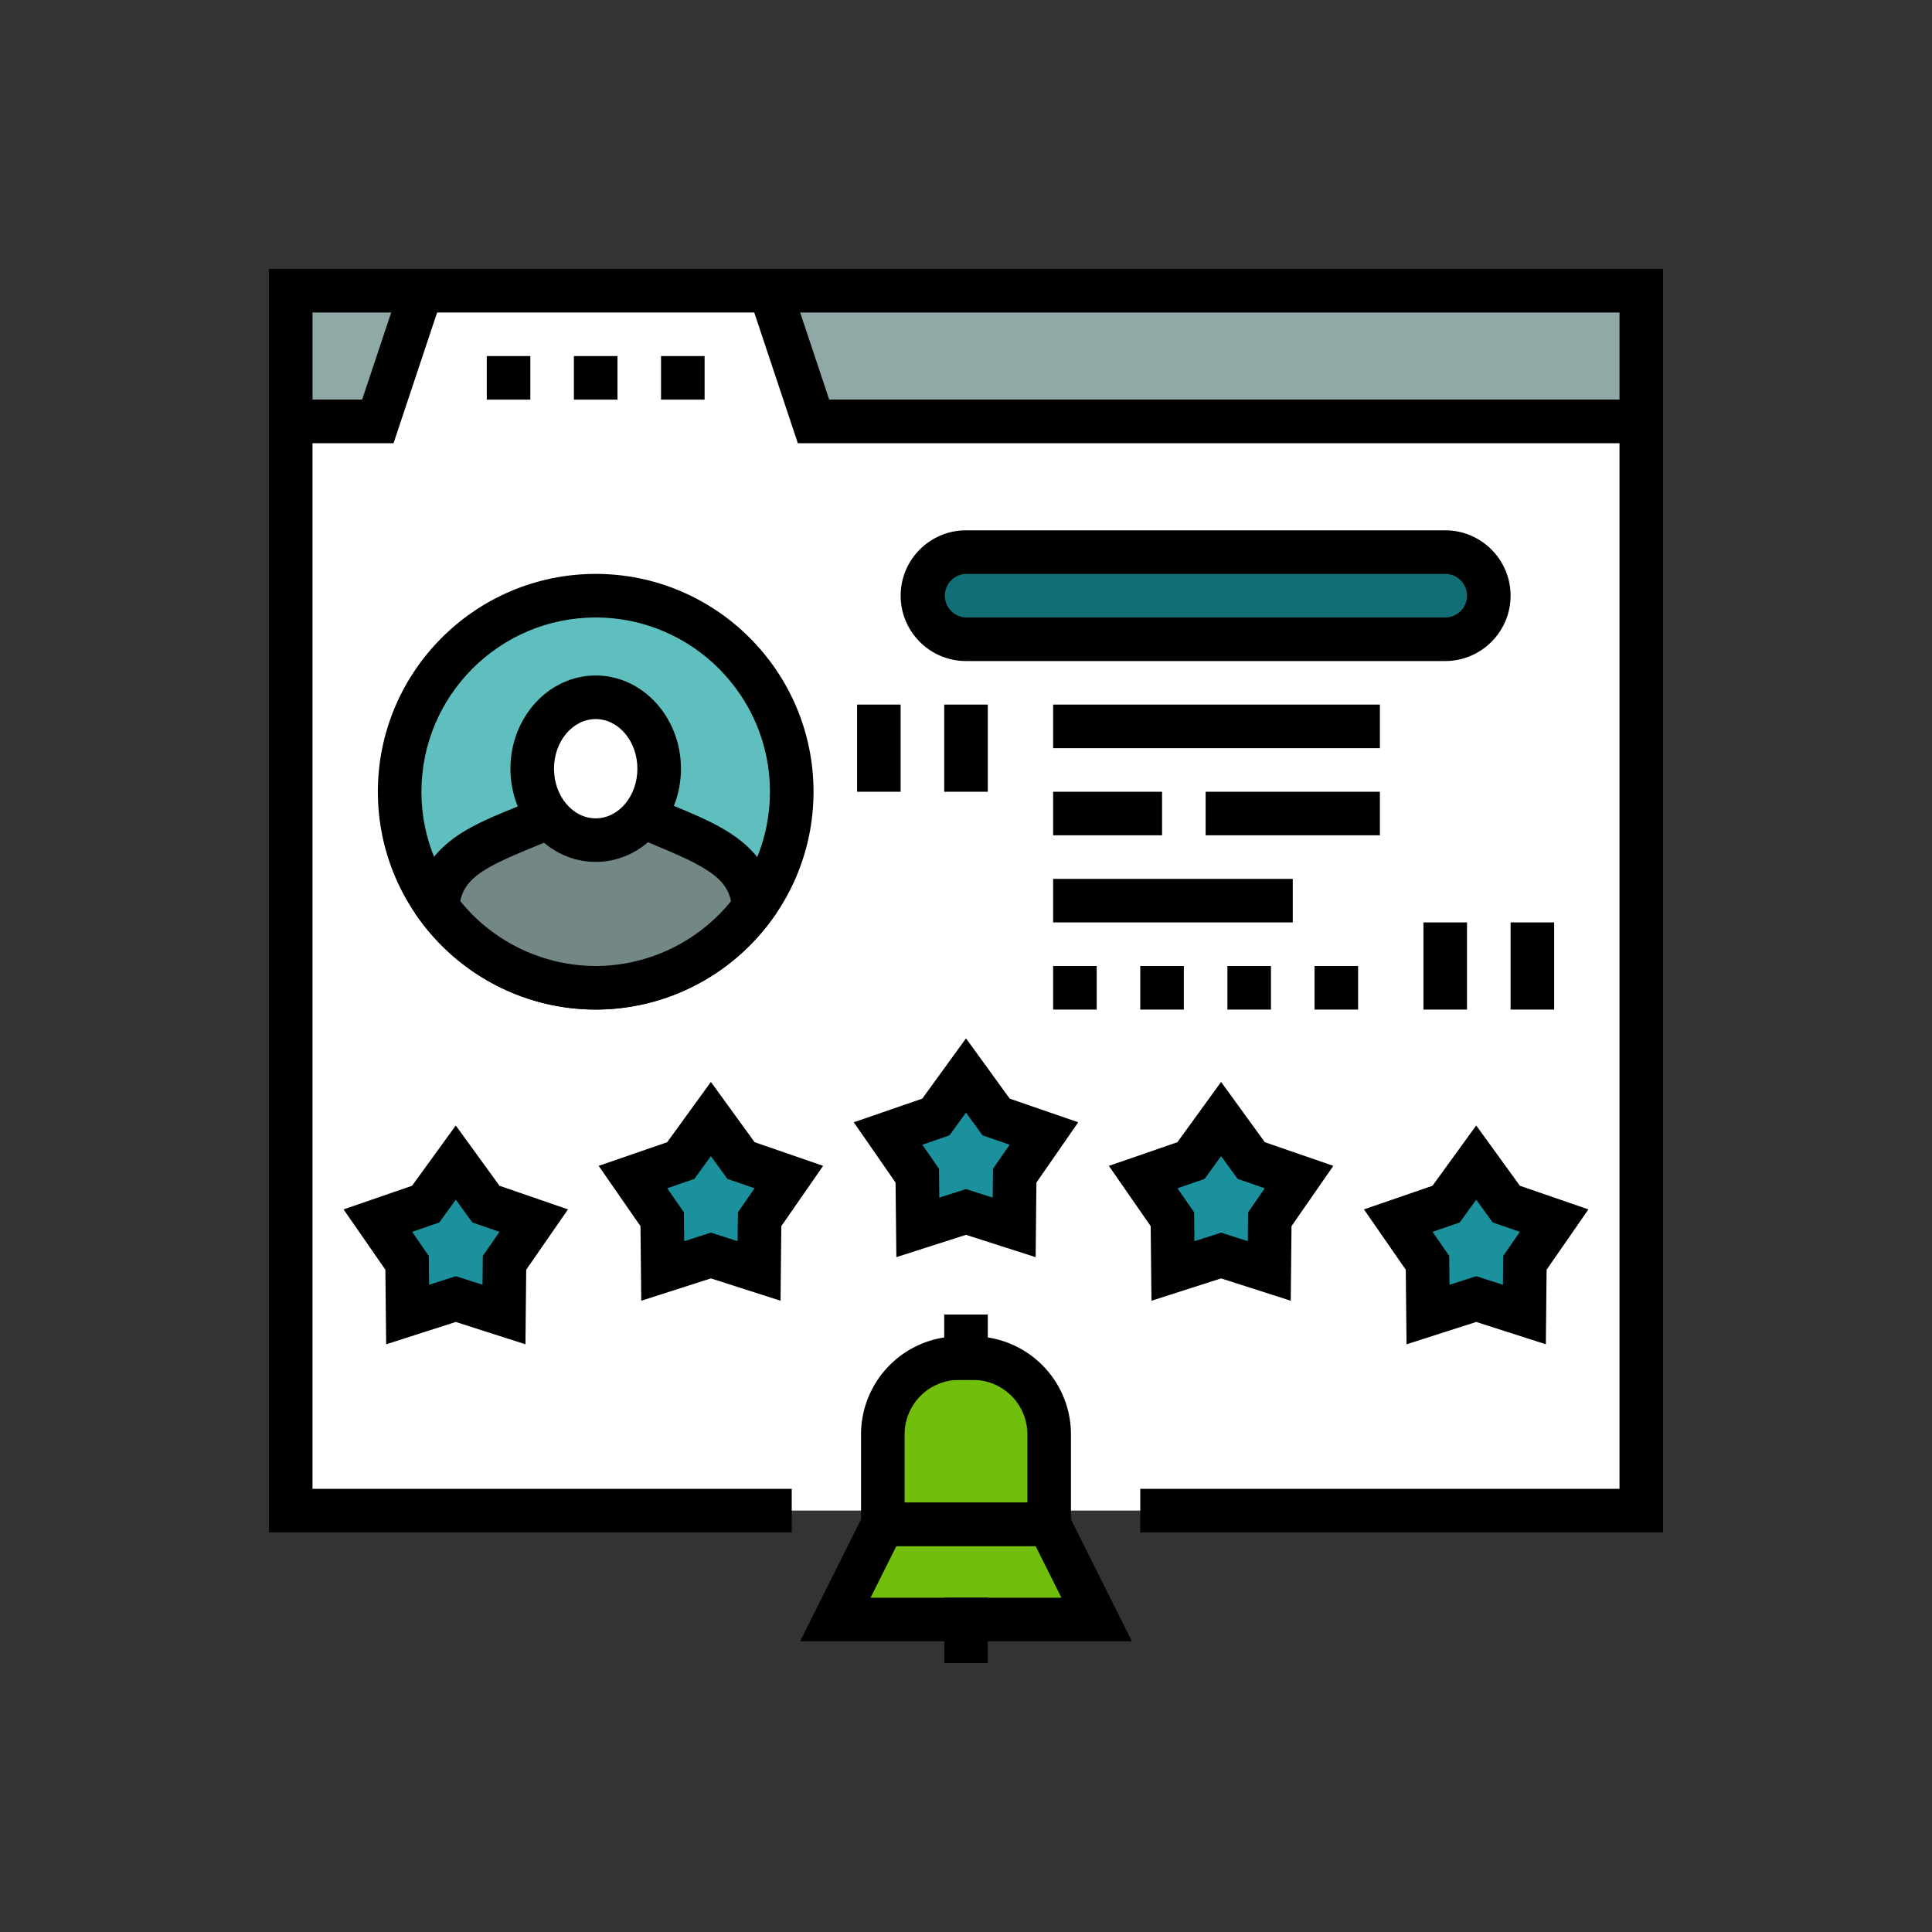 <svg xmlns="http://www.w3.org/2000/svg" viewBox="0 0 100 100" id="Testimonial"><rect x="0" y="0" width="100" height="100" fill="#333333" stroke="none"/><path fill="#8fa9a6" d="M15.047 15.047h69.905v6.765H15.047z" class="coloraeaeae svgShape"></path><path d="M86.08 22.94H13.92v-9.02h72.16v9.02zm-69.905-2.255h67.65v-4.51h-67.65v4.51z" fill="#000000" class="color000000 svgShape"></path><path fill="#ffffff" d="M39.853 78.188H15.047V21.812h4.511l2.254-6.765h18.04l2.255 6.765h42.845v56.376H60.147z" class="colorffffff svgShape"></path><path d="M86.08 79.315H59.02V77.06h24.805V22.94h-42.53l-2.255-6.765H22.625L20.37 22.94h-4.195v54.12H40.98v2.255H13.92v-58.63h4.825L21 13.92h19.664l2.256 6.765h43.16z" fill="#000000" class="color000000 svgShape"></path><path d="M34.215 20.685V18.43h2.255v2.255h-2.255zm-4.51 0V18.43h2.255v2.255h-2.255zm-4.51 0V18.43h2.255v2.255h-2.255z" fill="#000000" class="color000000 svgShape"></path><path fill="#1b919d" d="m23.592 60.176 1.558 2.15 2.477.854-1.513 2.183-.029 2.677-2.493-.8-2.493.8-.029-2.677-1.512-2.183 2.476-.854z" class="colorf3d050 svgShape"></path><path d="m19.987 69.58-.04-3.86-2.164-3.122 3.546-1.223 2.262-3.12 2.263 3.12 3.546 1.223-2.163 3.122-.04 3.86-3.606-1.156-3.604 1.156zm3.605-3.524 1.383.443.016-1.494.862-1.245-1.406-.485-.855-1.179-.854 1.179-1.406.485.862 1.245.016 1.494 1.382-.443z" fill="#000000" class="color000000 svgShape"></path><path fill="#1b919d" d="m36.796 57.921 1.558 2.149 2.476.855-1.513 2.183-.028 2.677-2.493-.8-2.494.8-.028-2.677-1.513-2.183 2.476-.855z" class="colorf3d050 svgShape"></path><path d="m40.401 67.326-3.605-1.156-3.605 1.156-.04-3.86-2.164-3.121 3.546-1.224L36.796 56l2.263 3.12 3.546 1.224-2.164 3.121-.04 3.861zm-3.605-3.525 1.382.443.016-1.494.863-1.245-1.407-.485-.854-1.179-.855 1.179-1.405.485.862 1.245.016 1.494 1.382-.443z" fill="#000000" class="color000000 svgShape"></path><path fill="#1b919d" d="m50 55.666 1.558 2.149 2.476.855-1.512 2.183-.028 2.677-2.494-.8-2.494.8-.028-2.677-1.513-2.183 2.476-.855z" class="colorf3d050 svgShape"></path><path d="M53.605 65.071 50 63.914l-3.605 1.156-.041-3.86-2.163-3.121 3.546-1.224L50 53.745l2.263 3.12 3.546 1.224-2.164 3.121-.04 3.861zM50 61.546l1.382.443.016-1.494.862-1.245-1.406-.485L50 57.587l-.855 1.179-1.405.484.862 1.245.016 1.494L50 61.546z" fill="#000000" class="color000000 svgShape"></path><path fill="#1b919d" d="m63.204 57.921 1.559 2.149 2.476.855-1.513 2.183-.028 2.677-2.494-.8-2.493.8-.029-2.677-1.512-2.183 2.476-.855z" class="colorf3d050 svgShape"></path><path d="m66.809 67.326-3.605-1.156-3.605 1.156-.04-3.86-2.164-3.121 3.546-1.224L63.204 56l2.263 3.12 3.546 1.224-2.164 3.121-.04 3.861zm-3.605-3.525 1.382.443.016-1.494.862-1.245-1.405-.485-.855-1.179-.854 1.179-1.406.485.863 1.245.016 1.494 1.381-.443z" fill="#000000" class="color000000 svgShape"></path><path fill="#1b919d" d="m76.408 60.176 1.558 2.15 2.476.854-1.513 2.183-.028 2.677-2.493-.8-2.494.8-.028-2.677-1.513-2.183 2.477-.854z" class="colorf3d050 svgShape"></path><path d="m80.013 69.58-3.605-1.156-3.606 1.156-.04-3.86-2.164-3.122 3.547-1.223 2.263-3.12 2.262 3.12 3.546 1.223-2.164 3.122-.039 3.86zm-5.865-5.82.862 1.245.016 1.494 1.383-.443 1.382.443.016-1.494.862-1.245-1.406-.485-.854-1.179-.855 1.179-1.406.485zM54.51 36.47h16.913v2.255H54.51zM71.423 43.235h-9.02V40.98h9.02v2.255zm-11.276 0H54.51V40.98h5.638v2.255zM54.51 45.49h12.403v2.255H54.51zM68.04 52.255V50h2.255v2.255H68.04zm-4.51 0V50h2.255v2.255H63.53zm-4.51 0V50h2.255v2.255H59.02zm-4.51 0V50h2.255v2.255H54.51z" fill="#000000" class="color000000 svgShape"></path><path fill="#126e76" d="M75.96 33.088H48.845a1.096 1.096 0 0 1-1.1-1.1v-2.31a1.1 1.1 0 0 1 1.1-1.1H75.96a1.097 1.097 0 0 1 1.1 1.1v2.31a1.099 1.099 0 0 1-1.1 1.1z" class="color4791f3 svgShape"></path><path d="M74.805 34.215H50c-1.865 0-3.382-1.517-3.382-3.382S48.135 27.45 50 27.45h24.805c1.865 0 3.382 1.517 3.382 3.382s-1.517 3.383-3.382 3.383zM50 29.705a1.128 1.128 0 0 0 0 2.255h24.805c.621 0 1.128-.506 1.128-1.127s-.506-1.128-1.128-1.128H50zM78.188 47.745h2.255v4.51h-2.255zM73.677 47.745h2.255v4.51h-2.255zM48.873 36.47h2.255v4.51h-2.255zM44.362 36.47h2.255v4.51h-2.255z" fill="#000000" class="color000000 svgShape"></path><circle cx="30.833" cy="40.98" r="10.148" fill="#5ebfbe" class="color4dc687 svgShape"></circle><path d="M30.833 52.255c-6.217 0-11.275-5.058-11.275-11.275s5.058-11.275 11.275-11.275 11.275 5.058 11.275 11.275-5.058 11.275-11.275 11.275zm0-20.295c-4.974 0-9.02 4.046-9.02 9.02 0 4.974 4.046 9.02 9.02 9.02 4.974 0 9.02-4.046 9.02-9.02 0-4.974-4.047-9.02-9.02-9.02z" fill="#000000" class="color000000 svgShape"></path><path fill="#738786" d="M30.833 51.127c-3.366 0-6.339-1.645-8.186-4.168.149-2.201 1.743-3.012 4.306-4.061l3.947-1.643 3.893 1.643c2.484 1.048 4.074 1.909 4.225 4.062-1.847 2.522-4.821 4.167-8.185 4.167z" class="colorf95555 svgShape"></path><path d="M30.833 52.255a11.315 11.315 0 0 1-9.095-4.63l-.243-.332.028-.41c.207-3.065 2.755-4.109 5.004-5.029l4.377-1.823 4.328 1.828c2.093.882 4.698 1.981 4.911 5.021l.03.412-.245.333a11.318 11.318 0 0 1-9.095 4.63zm-7.009-5.614A9.05 9.05 0 0 0 30.833 50a9.05 9.05 0 0 0 7.006-3.357c-.241-1.141-1.209-1.746-3.484-2.706l-3.458-1.459-3.51 1.461c-2.372.971-3.328 1.553-3.563 2.702z" fill="#000000" class="color000000 svgShape"></path><path fill="#ffffff" d="M34.118 39.788c0 2.042-1.471 3.697-3.286 3.697s-3.286-1.655-3.286-3.697 1.471-3.697 3.286-3.697c1.815.001 3.286 1.655 3.286 3.697z" class="colorffffff svgShape"></path><path d="M30.833 44.612c-2.433 0-4.413-2.164-4.413-4.824 0-2.66 1.98-4.825 4.413-4.825s4.413 2.164 4.413 4.825c0 2.66-1.98 4.824-4.413 4.824zm0-7.393c-1.19 0-2.158 1.153-2.158 2.569s.968 2.569 2.158 2.569 2.158-1.152 2.158-2.569-.968-2.569-2.158-2.569z" fill="#000000" class="color000000 svgShape"></path><path fill="#71be0c" d="M54.305 78.905h-8.61V72.22a1.922 1.922 0 0 1 1.925-1.925h4.76a1.922 1.922 0 0 1 1.925 1.925v6.685z" class="color99f0fd svgShape"></path><path d="M55.433 80.032H44.567v-5.791a5.08 5.08 0 0 1 5.074-5.074h.718a5.08 5.08 0 0 1 5.074 5.074v5.791zm-8.611-2.255h6.356v-3.536a2.823 2.823 0 0 0-2.819-2.819h-.718a2.822 2.822 0 0 0-2.819 2.819v3.536z" fill="#000000" class="color000000 svgShape"></path><path fill="#71be0c" d="M54.305 78.905h-8.61l-2.46 4.92h13.53z" class="color99f0fd svgShape"></path><path d="M58.589 84.952H41.411l3.587-7.175h10.004l3.587 7.175zm-13.53-2.254h9.881l-1.333-2.665h-7.216l-1.332 2.665zM48.873 68.04h2.255v3.382h-2.255z" fill="#000000" class="color000000 svgShape"></path><path d="M48.873 82.698h2.255v3.382h-2.255z" fill="#000000" class="color000000 svgShape"></path></svg>